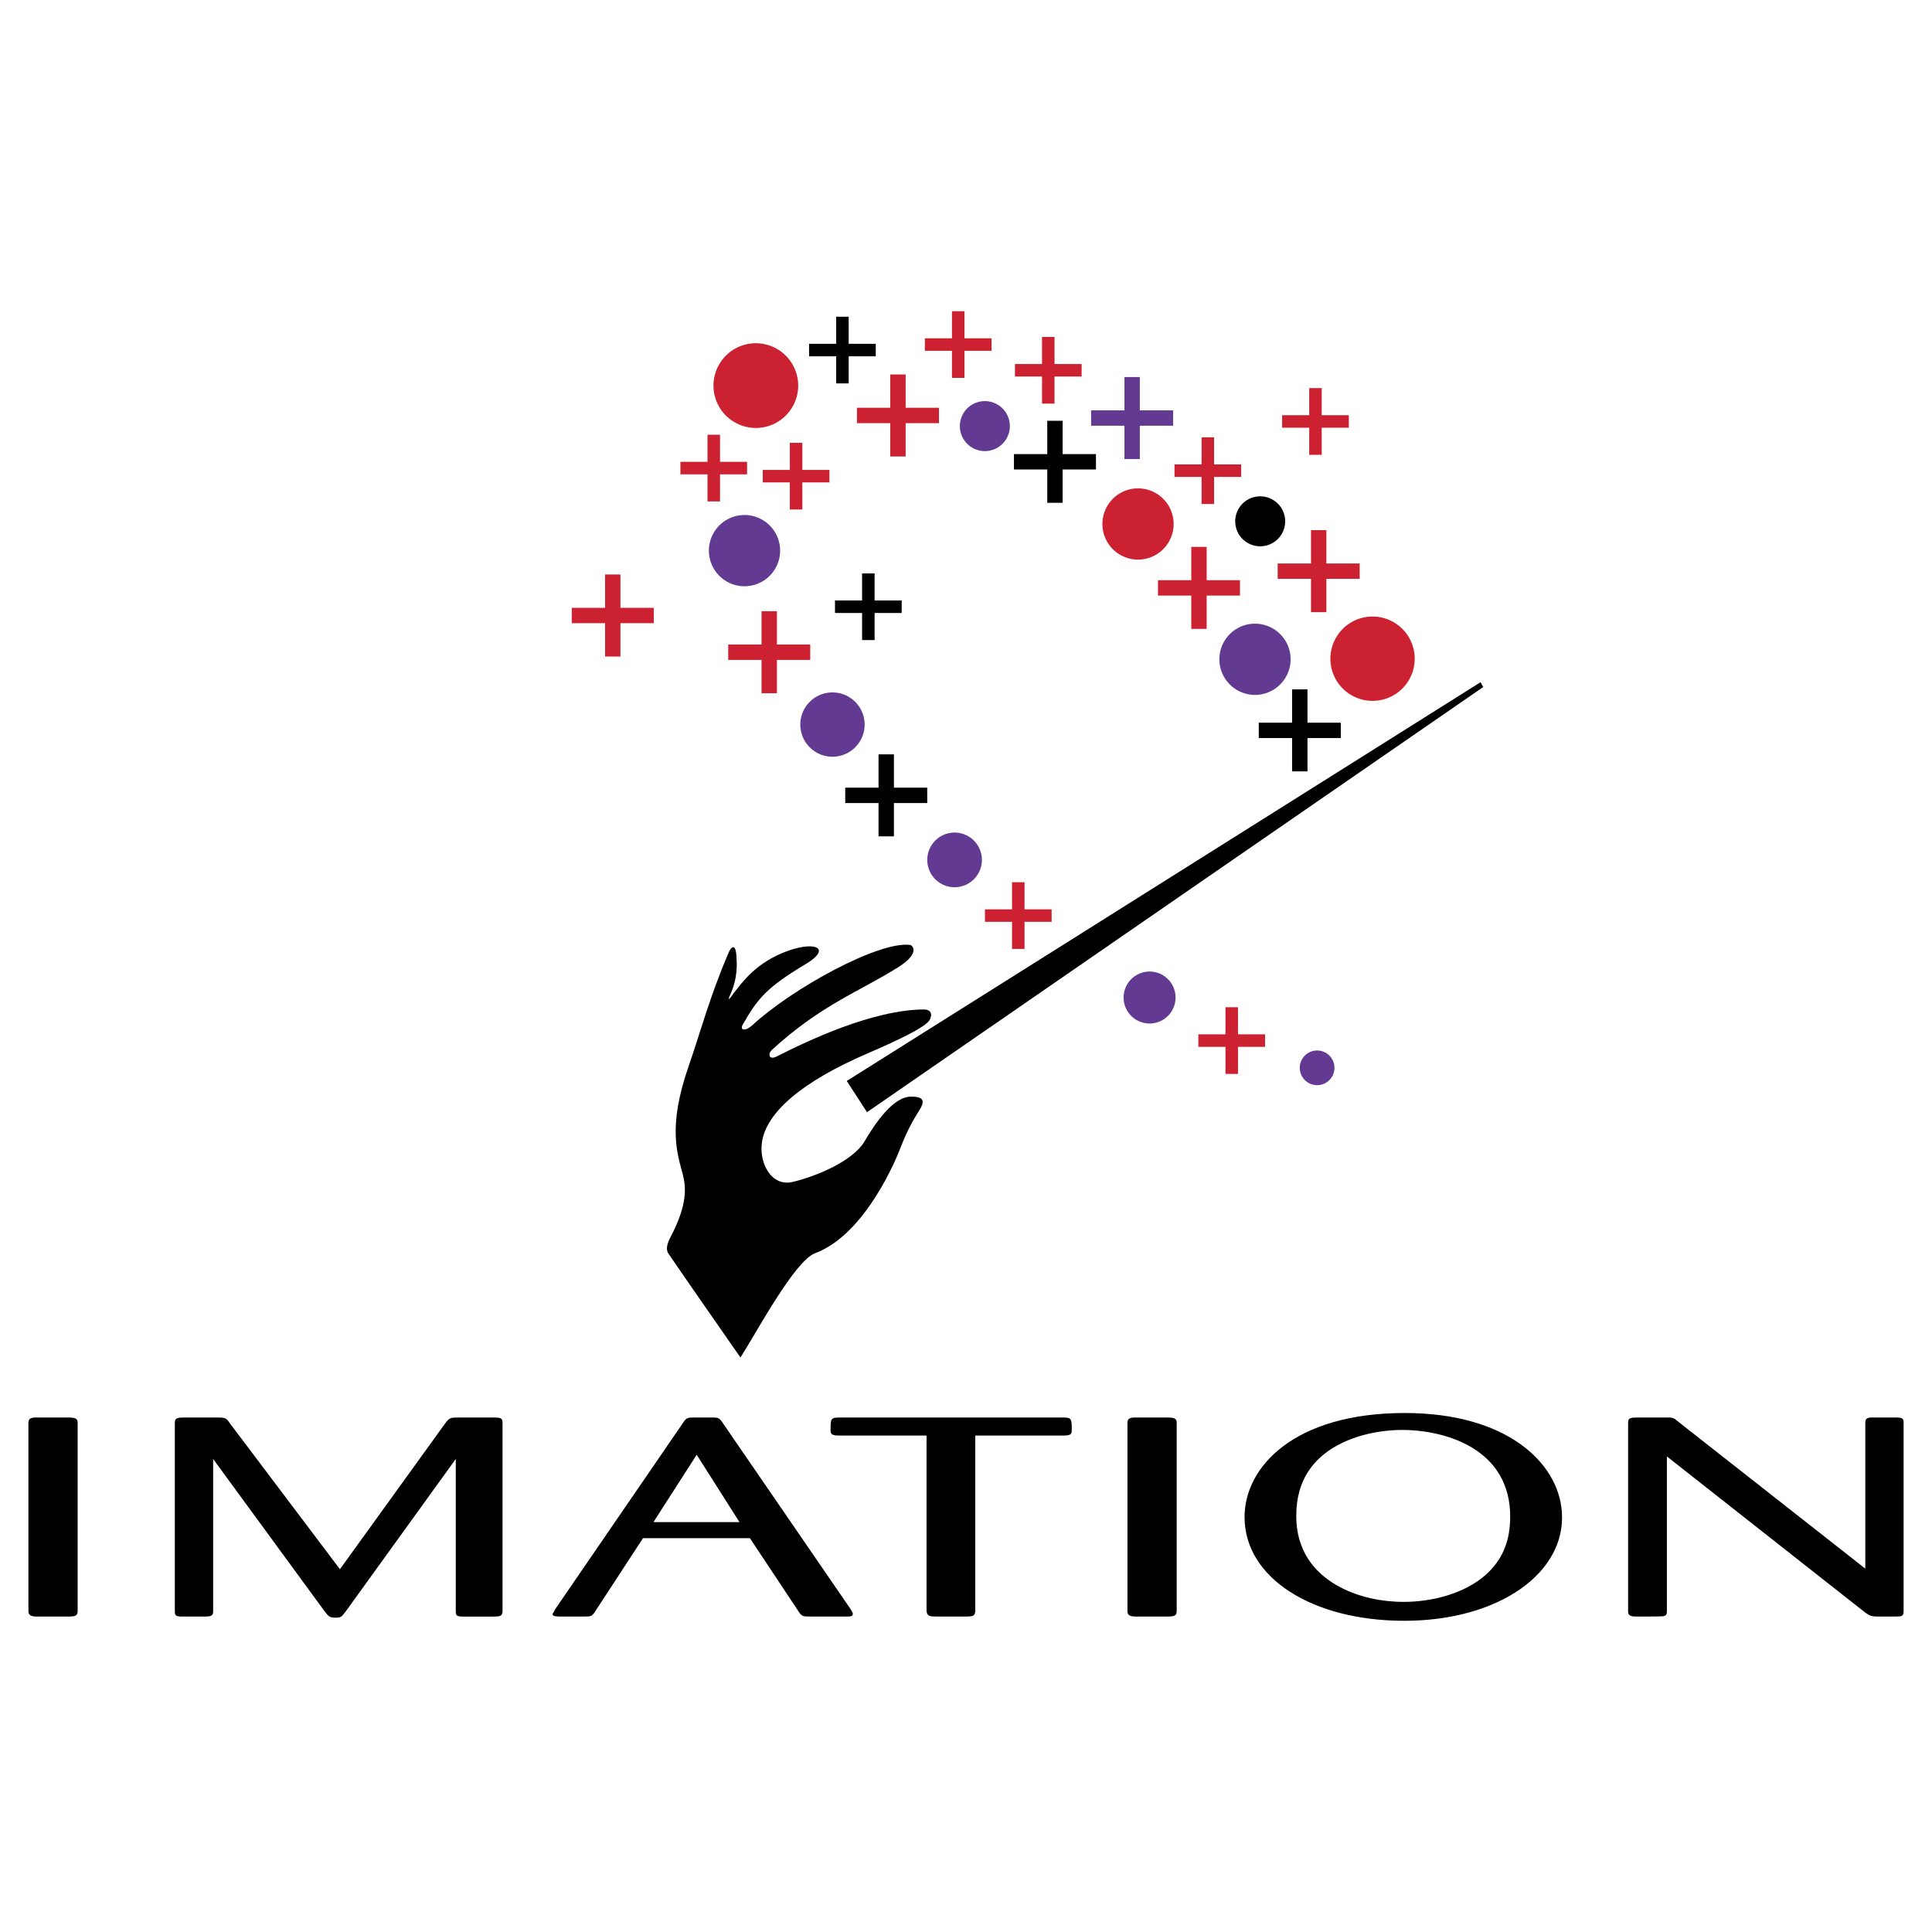<svg xmlns="http://www.w3.org/2000/svg" width="2500" height="2500" viewBox="0 0 192.756 192.756"><g fill-rule="evenodd" clip-rule="evenodd"><path fill="#fff" fill-opacity="0" d="M0 0h192.756v192.756H0V0z"/><path d="M7.746 160.723c0 .506-.248.561-.992.561H3.777c-.595 0-.942-.055-.942-.561v-18.734c0-.449.199-.59.942-.562h2.977c.694 0 .992.057.992.508v18.788zM45.473 145.561L34.51 160.75c-.447.59-.496.646-1.042.646-.595 0-.694-.141-1.091-.646l-11.112-15.189v15.217c0 .479-.298.506-.893.506H17.94c-.446-.055-.496-.168-.496-.533v-18.789c0-.422.149-.535.894-.535h3.373c.745 0 .893.057 1.191.535l11.014 14.598 10.517-14.57c.397-.506.447-.562 1.29-.562h3.423c.695 0 .992 0 .992.479v18.902c-.049.422-.199.477-.992.477h-2.778c-.794 0-.894-.055-.894-.533v-15.192h-.001zM74.819 153.465H64.152l-4.812 7.369c-.298.449-.446.449-1.091.449h-2.332c-.348 0-.794 0-.794-.252 0-.027.248-.395.248-.451l12.849-18.732c.249-.365.397-.422.943-.422h2.133c.347.029.446.057.694.367l12.9 18.787c.099.17.198.311.198.451 0 .252-.297.252-.694.252H80.97c-.844 0-.942 0-1.24-.422l-4.911-7.396zm-1.042-1.604l-4.267-6.721-4.315 6.721h8.582zM97.303 143.227v17.523c-.049.393-.1.533-.893.533h-2.877c-.793 0-1.042-.027-1.091-.561v-17.496H83.76c-.745 0-.894-.113-.894-.535 0-1.123 0-1.266.894-1.266h22.275c.893 0 .893.113.893 1.295 0 .393-.148.506-.893.506h-8.732v.001zM117.398 160.723c0 .506-.248.561-.992.561h-2.977c-.596 0-.943-.055-.943-.561v-18.734c0-.449.199-.59.943-.562h2.977c.693 0 .992.057.992.508v18.788zM140.094 161.707c-9.078 0-15.924-4.221-15.924-10.352 0-5.006 4.961-10.379 15.975-10.379 10.121 0 15.279 4.895 15.676 9.787.495 6.133-6.251 10.944-15.727 10.944zm-.149-19.043c-1.588 0-3.174.254-4.564.703-4.564 1.52-6.051 4.586-6.051 7.818 0 1.098.148 2.055.496 2.955 1.338 3.74 5.754 5.68 10.219 5.68 2.828 0 6.053-.814 8.186-2.699 2.381-2.109 2.48-4.725 2.432-6.271-.3-6.639-6.997-8.186-10.718-8.186zM186.102 156.502v-14.541c0-.365.1-.479.496-.535h2.58c.645 0 .744.113.744.508v18.844c0 .479-.199.506-.844.506h-1.885c-.496-.027-.645-.084-1.092-.393l-19.795-15.582v15.441c0 .309-.049.479-.445.506-.1.027-1.736.027-2.58.027-.695 0-.844-.141-.844-.533v-18.789c0-.449.148-.535.943-.535h2.877c.645 0 .695 0 1.189.422l18.656 14.654zM74.114 102.209c1.493-2.646 2.499-3.766 6.245-6.006 2.802-1.676.821-2.438-2.329-1.112-2.864 1.206-4.113 3.12-4.835 3.997-.716 1.049-.449.402-.373.234.827-1.789.69-3.246.655-3.879-.076-1.392-.535-.968-.761-.444-1.913 4.433-2.897 8.179-4.029 11.431-2.103 6.043-1.083 8.75-.588 10.652.341 1.311.547 3.023-1.211 6.363-.292.555-.497 1.174-.209 1.609.828 1.25 7.195 10.383 7.195 10.383 1.583-2.461 5.399-9.637 7.442-10.4 5.106-1.908 8.198-9.662 8.517-10.498.752-1.975 1.427-3.016 1.944-3.861.575-.939.24-1.266-.869-1.266-1.861 0-3.653 2.779-4.67 4.488-1.139 1.916-4.76 3.465-7.185 4.027-2.049.475-3.322-1.809-3.04-3.918.405-3.031 4.044-6.109 10.527-8.904 6.345-2.736 6.247-3.25 6.342-3.73.066-.332-.119-.664-.7-.66-5.133.023-11.694 3.172-14.574 4.631-.919.506-1.012-.174-.613-.584 4.969-4.547 8.734-5.814 12.626-8.267 2.202-1.386 1.449-2.185 1.161-2.221-3.128-.391-11.759 4.353-15.712 8.005-.677.625-1.309.557-.956-.07z"/><path fill="#cc2131" d="M123.514 100.492h-1.248v2.703h-2.704v1.248h2.704v2.702h1.248v-2.702h2.703v-1.248h-2.703v-2.703z"/><path d="M89.187 75.262h-1.535v3.323h-3.323v1.535h3.323v3.323h1.535V80.12h3.323v-1.535h-3.323v-3.323z"/><path fill="#cc2131" d="M93.68 42.219v-1.535h-3.324v-3.323h-1.534v3.323h-3.323v1.535h3.323v3.324h1.534v-3.324h3.324zM77.513 60.981h-1.534v3.324h-3.324v1.534h3.324v3.324h1.534v-3.324h3.324v-1.534h-3.324v-3.324z"/><path d="M83.056 69.083a3.208 3.208 0 1 0 0 6.416 3.208 3.208 0 0 0 0-6.416z" fill="#633a91"/><path fill="#cc2131" d="M132.332 61.076v-3.325h3.324v-1.533h-3.324v-3.324h-1.533v3.324h-3.326v1.533h3.326v3.325h1.533z"/><path d="M130.447 68.779h-1.535v3.324h-3.324v1.534h3.324v3.323h1.535v-3.323h3.324v-1.534h-3.324v-3.324z"/><path fill="#cc2131" d="M120.389 54.563h-1.534v3.324h-3.324v1.533h3.324v3.324h1.534V59.42h3.324v-1.533h-3.324v-3.324z"/><path d="M106.02 50.164V46.84h3.324v-1.534h-3.324v-3.324h-1.534v3.324h-3.324v1.534h3.324v3.324h1.534z"/><path d="M75.345 42.697a4.226 4.226 0 1 0-.001-8.451 4.226 4.226 0 0 0 .001 8.451z" fill="#cc2131"/><path d="M86.5 110.963l61.484-42.421-.269-.478-63.233 39.784 2.018 3.115z"/><path fill="#633a91" d="M117.043 40.941h-3.322v-3.322h-1.535v3.322h-3.325v1.534h3.325v3.324h1.535v-3.324h3.322v-1.534z"/><path fill="#cc2131" d="M121.129 43.63h-1.246v2.703h-2.703v1.248h2.703v2.703h1.246v-2.703h2.703v-1.248h-2.703V43.63z"/><path d="M84.672 31.6h-1.248v2.702h-2.702v1.248h2.702v2.702h1.248V35.55h2.703v-1.248h-2.703V31.6z"/><path d="M113.6 48.726a3.553 3.553 0 1 0 0 7.105 3.553 3.553 0 0 0 0-7.105z" fill="#cc2131"/><path d="M125.27 62.225a3.553 3.553 0 1 0 0 7.105 3.553 3.553 0 0 0 0-7.105zM74.28 51.383a3.553 3.553 0 1 0 0 7.107 3.553 3.553 0 0 0 0-7.107z" fill="#633a91"/><path d="M137.004 61.514a4.206 4.206 0 1 0 .001 8.411 4.206 4.206 0 0 0-.001-8.411zM61.902 57.318h-1.534v3.324h-3.324v1.534h3.324V65.5h1.534v-3.324h3.324v-1.534h-3.324v-3.324zM131.867 38.723h-1.246v2.703h-2.703v1.247h2.703v2.702h1.246v-2.702h2.703v-1.247h-2.703v-2.703z" fill="#cc2131"/><path d="M95.24 83.066a2.726 2.726 0 1 0 0 5.453 2.725 2.725 0 0 0 2.725-2.726 2.725 2.725 0 0 0-2.725-2.727z" fill="#633a91"/><path fill="#cc2131" d="M105.211 33.617h-1.248v2.703h-2.701v1.248h2.701v2.702h1.248v-2.702h2.703V36.32h-2.703v-2.703zM96.225 31.05h-1.247v2.703h-2.703V35h2.703v2.703h1.247V35h2.703v-1.247h-2.703V31.05zM71.835 43.374h-1.248v2.703h-2.702v1.247h2.702v2.702h1.248v-2.702h2.703v-1.247h-2.703v-2.703zM80.051 44.18h-1.248v2.703h-2.702v1.247h2.702v2.703h1.248V48.13h2.702v-1.247h-2.702V44.18z"/><path d="M87.259 57.208h-1.248v2.702h-2.703v1.247h2.703v2.703h1.248v-2.703h2.702V59.91h-2.702v-2.702z"/><path fill="#cc2131" d="M102.217 88.02h-1.246v2.703h-2.703v1.247h2.703v2.703h1.246V91.97h2.703v-1.247h-2.703V88.02z"/><path d="M114.695 96.932a2.591 2.591 0 1 0-.001 5.183 2.591 2.591 0 0 0 .001-5.183z" fill="#633a91"/><path d="M125.73 49.52a2.492 2.492 0 1 0 0 4.984 2.492 2.492 0 0 0 0-4.984z"/><path d="M98.26 40.02a2.493 2.493 0 1 0-.001 4.987 2.493 2.493 0 0 0 .001-4.987zM131.451 104.809a1.73 1.73 0 1 0-.001 3.459 1.73 1.73 0 0 0 .001-3.459z" fill="#633a91"/></g></svg>

